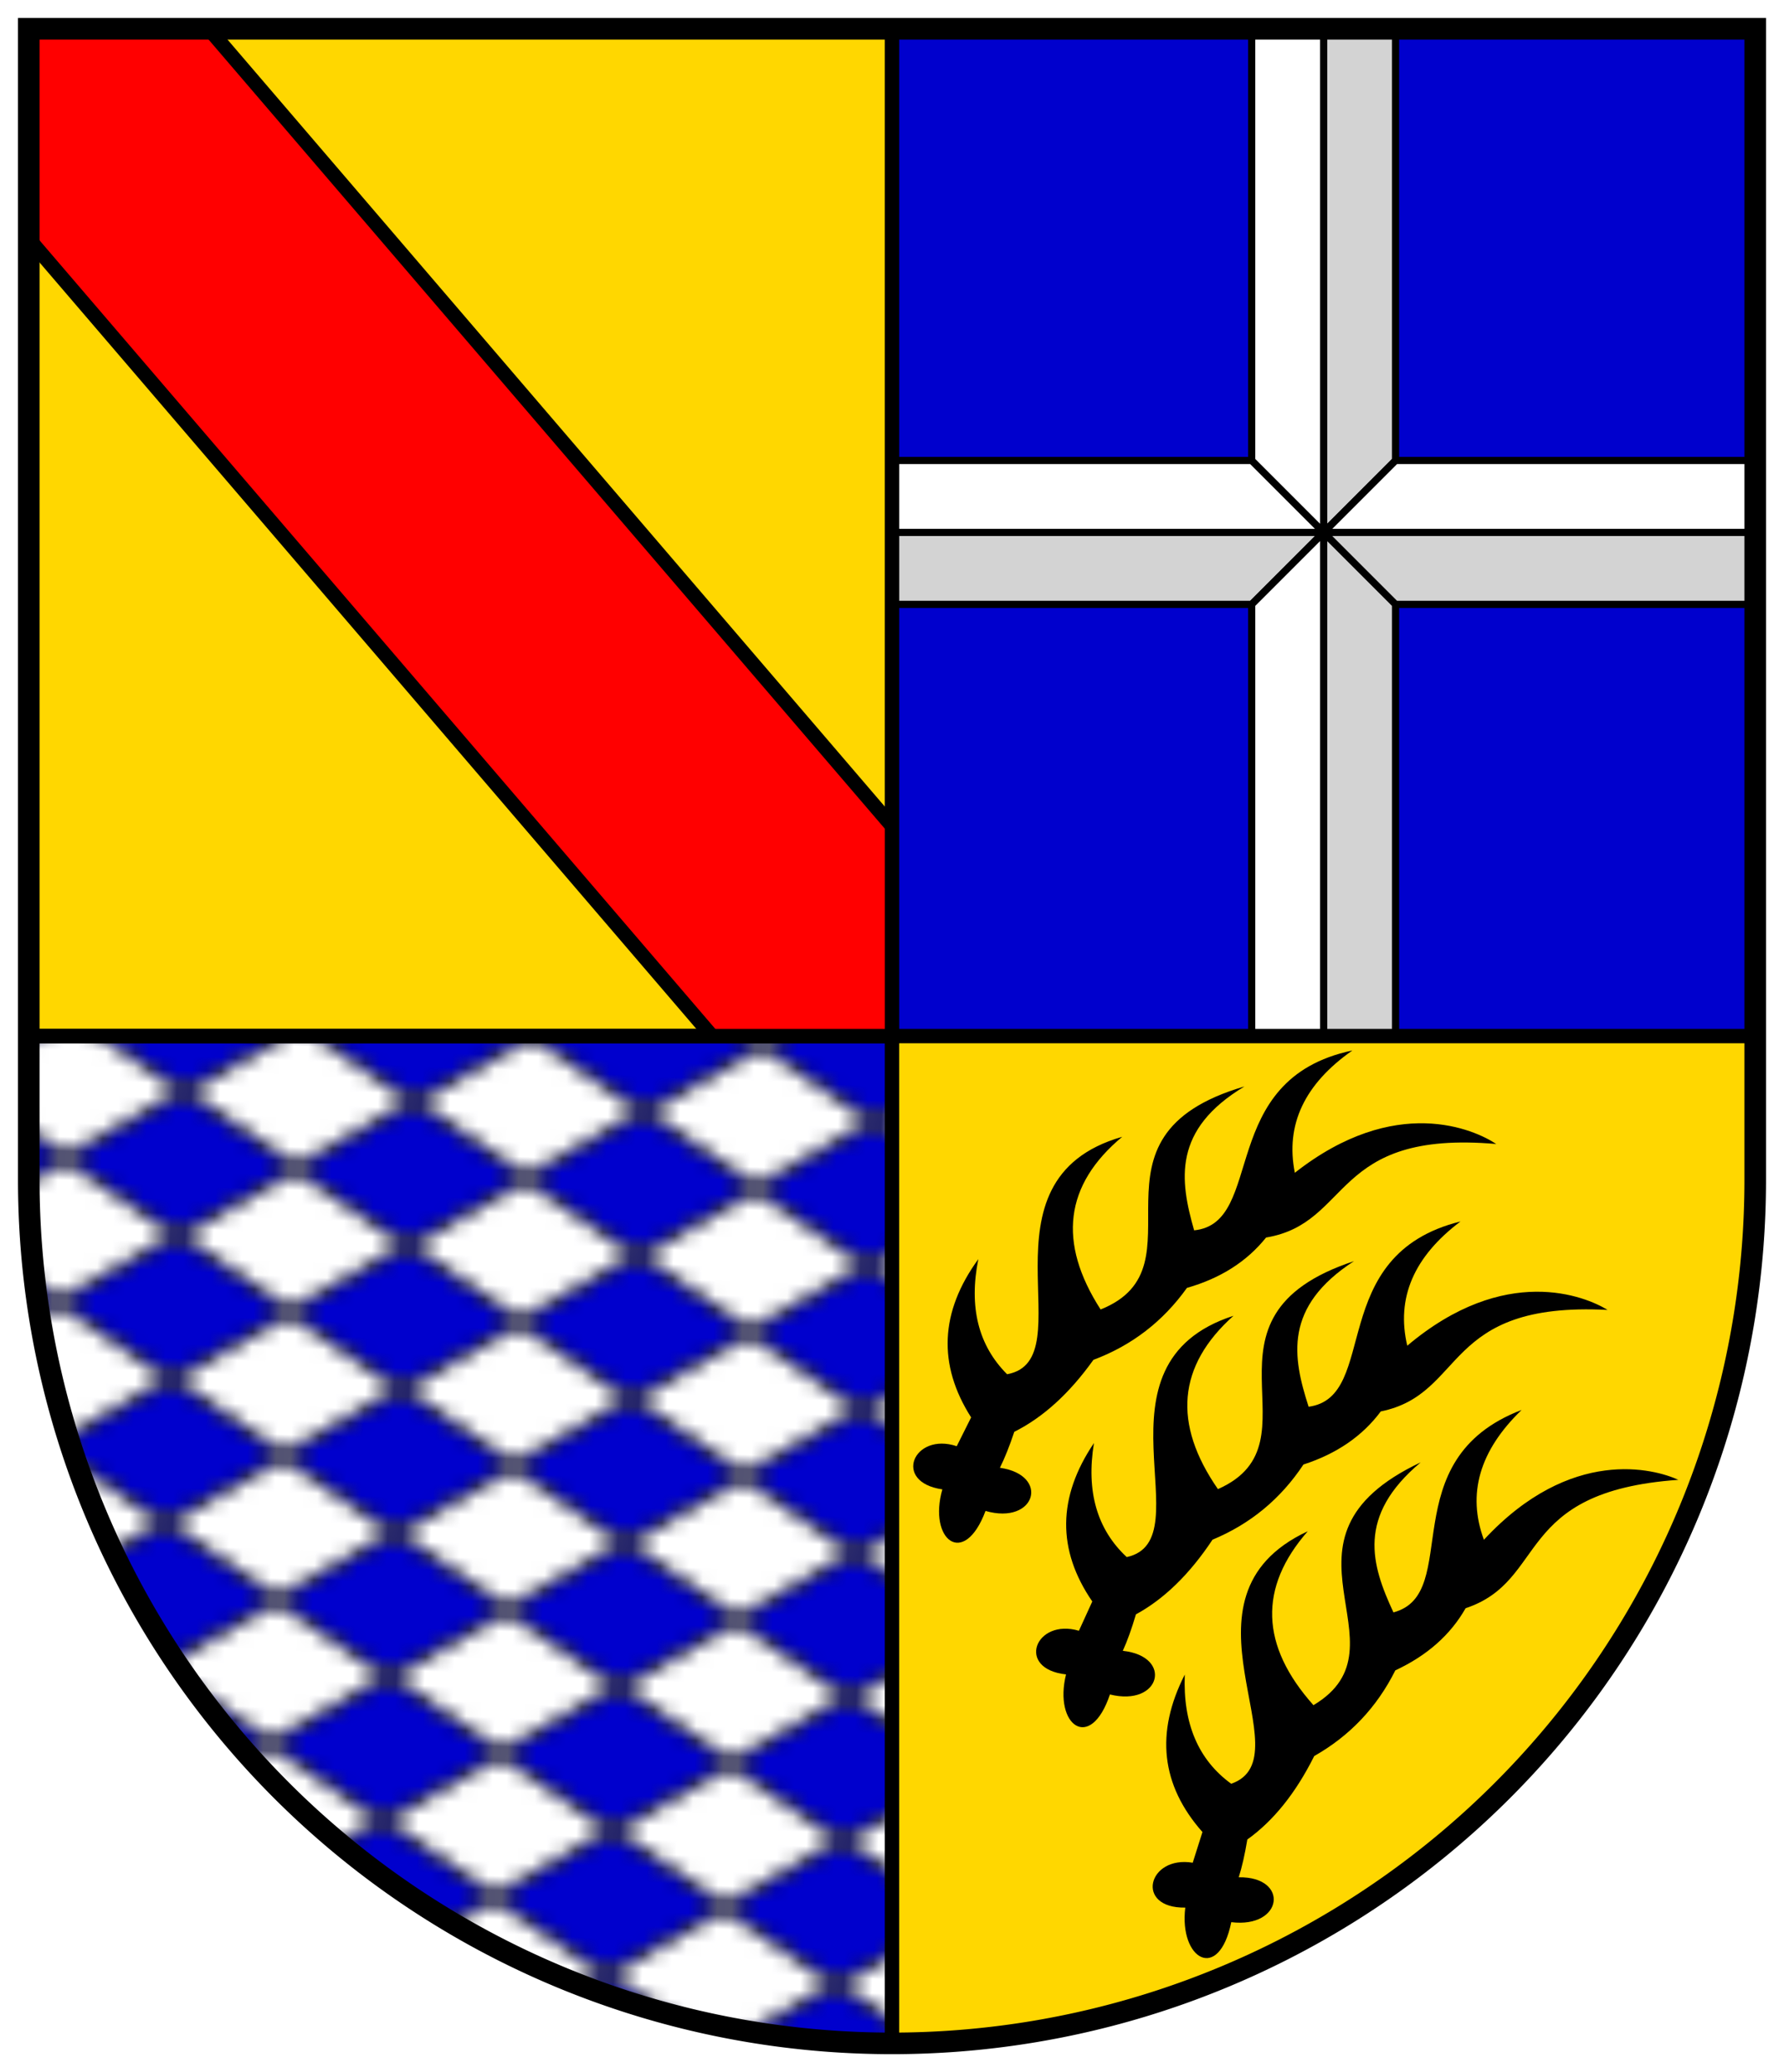 <?xml version="1.0" encoding="UTF-8"?>
<!DOCTYPE svg>
<svg width="620" height="720" viewBox="-62 -72 124 144" xmlns="http://www.w3.org/2000/svg" xmlns:xlink="http://www.w3.org/1999/xlink">
   <defs>
      <clipPath id="Form">
         <path id="Rahmen" d="M -60,-70 v 80 a 60 60 0 1 0 120,0 v -80 Z"/>
      </clipPath>
      <clipPath id="Form_erstes_Feld">
         <rect x="-60" y="-70" width="60" height="70" id="erstes_Feld"/>
      </clipPath>
      <pattern id="Raute" patternUnits="userSpaceOnUse" x="-1" y="1" width="16" height="10" patternTransform="rotate(2.5)">
         <path d="M 0,5 l 8,5 l 8,-5 l -8,-5 z" stroke="black" stroke-width=".5" fill="white"/>
      </pattern>
      <path id="halbes_Kreuz" stroke-width=".5" d="M 30,-35 h -30 v 5 h 25 l 5,-5 v 35 h 5 v -30 l -5,-5 l 5,5 h 25 v -5 h -30 l 5,-5 v -30 h -5 v 35"/>
   </defs>
   <g stroke="black" stroke-width="1">
      <g clip-path="url(#Form)">
         <use xlink:href="#Rahmen" fill="mediumblue"/>
         <rect x="-60" y="0" width="60" height="70" fill="url(#Raute)"/>
         <use xlink:href="#halbes_Kreuz" fill="lightgray"/>
         <use xlink:href="#halbes_Kreuz" fill="white" transform="rotate(180 30,-35)"/>
         <g fill="Gold">
            <use xlink:href="#erstes_Feld"/>
            <rect x="0" y="0" width="60" height="70"/>
         </g>
         <g clip-path="url(#Form_erstes_Feld)">
            <line x1="-60" y1="-70" x2="0" y2="0" stroke-width="20"/>
            <line x1="-60" y1="-70" x2="0" y2="0" stroke-width="18" stroke="red"/>
         </g>
      </g>
      <use xlink:href="#erstes_Feld" fill="none"/>
      <path id="Hirschstange" stroke="none" fill="black" d="M 3.5,31.5 C 2.5,35 5,37 6.5,33 C 10,34 11,30.5 7.5,30 Q 8,29 8.5,27.5 Q 11.5,26 14,22.5 Q 18,21 20.5,17.5 Q 24,16.5 26,14 C 32,13 30.5,6.5 42,7.5 C 40.5,6.5 35,4 28,9.5 Q 27,4.5 32,1 C 22.5,3 26,13 21,13.5 C 20,10 19.5,6.5 24.5,3.5 C 12.5,7 22,16 14.5,19 Q 10,12 16,7 C 5.5,10 13.5,22.5 8,23.5 Q 5,20.5 6,15.5 Q 2,21 5.5,26.5 L 4.5,28.5 C 1.5,27.5 0,31 3.5,31.5"/>
      <use xlink:href="#Hirschstange" transform="translate(7.5,13) rotate(-2)"/>
      <use xlink:href="#Hirschstange" transform="translate(12,30) rotate(-9)"/>
      <use xlink:href="#Rahmen" fill="none" stroke-width="1.5"/>
   </g>
</svg>
